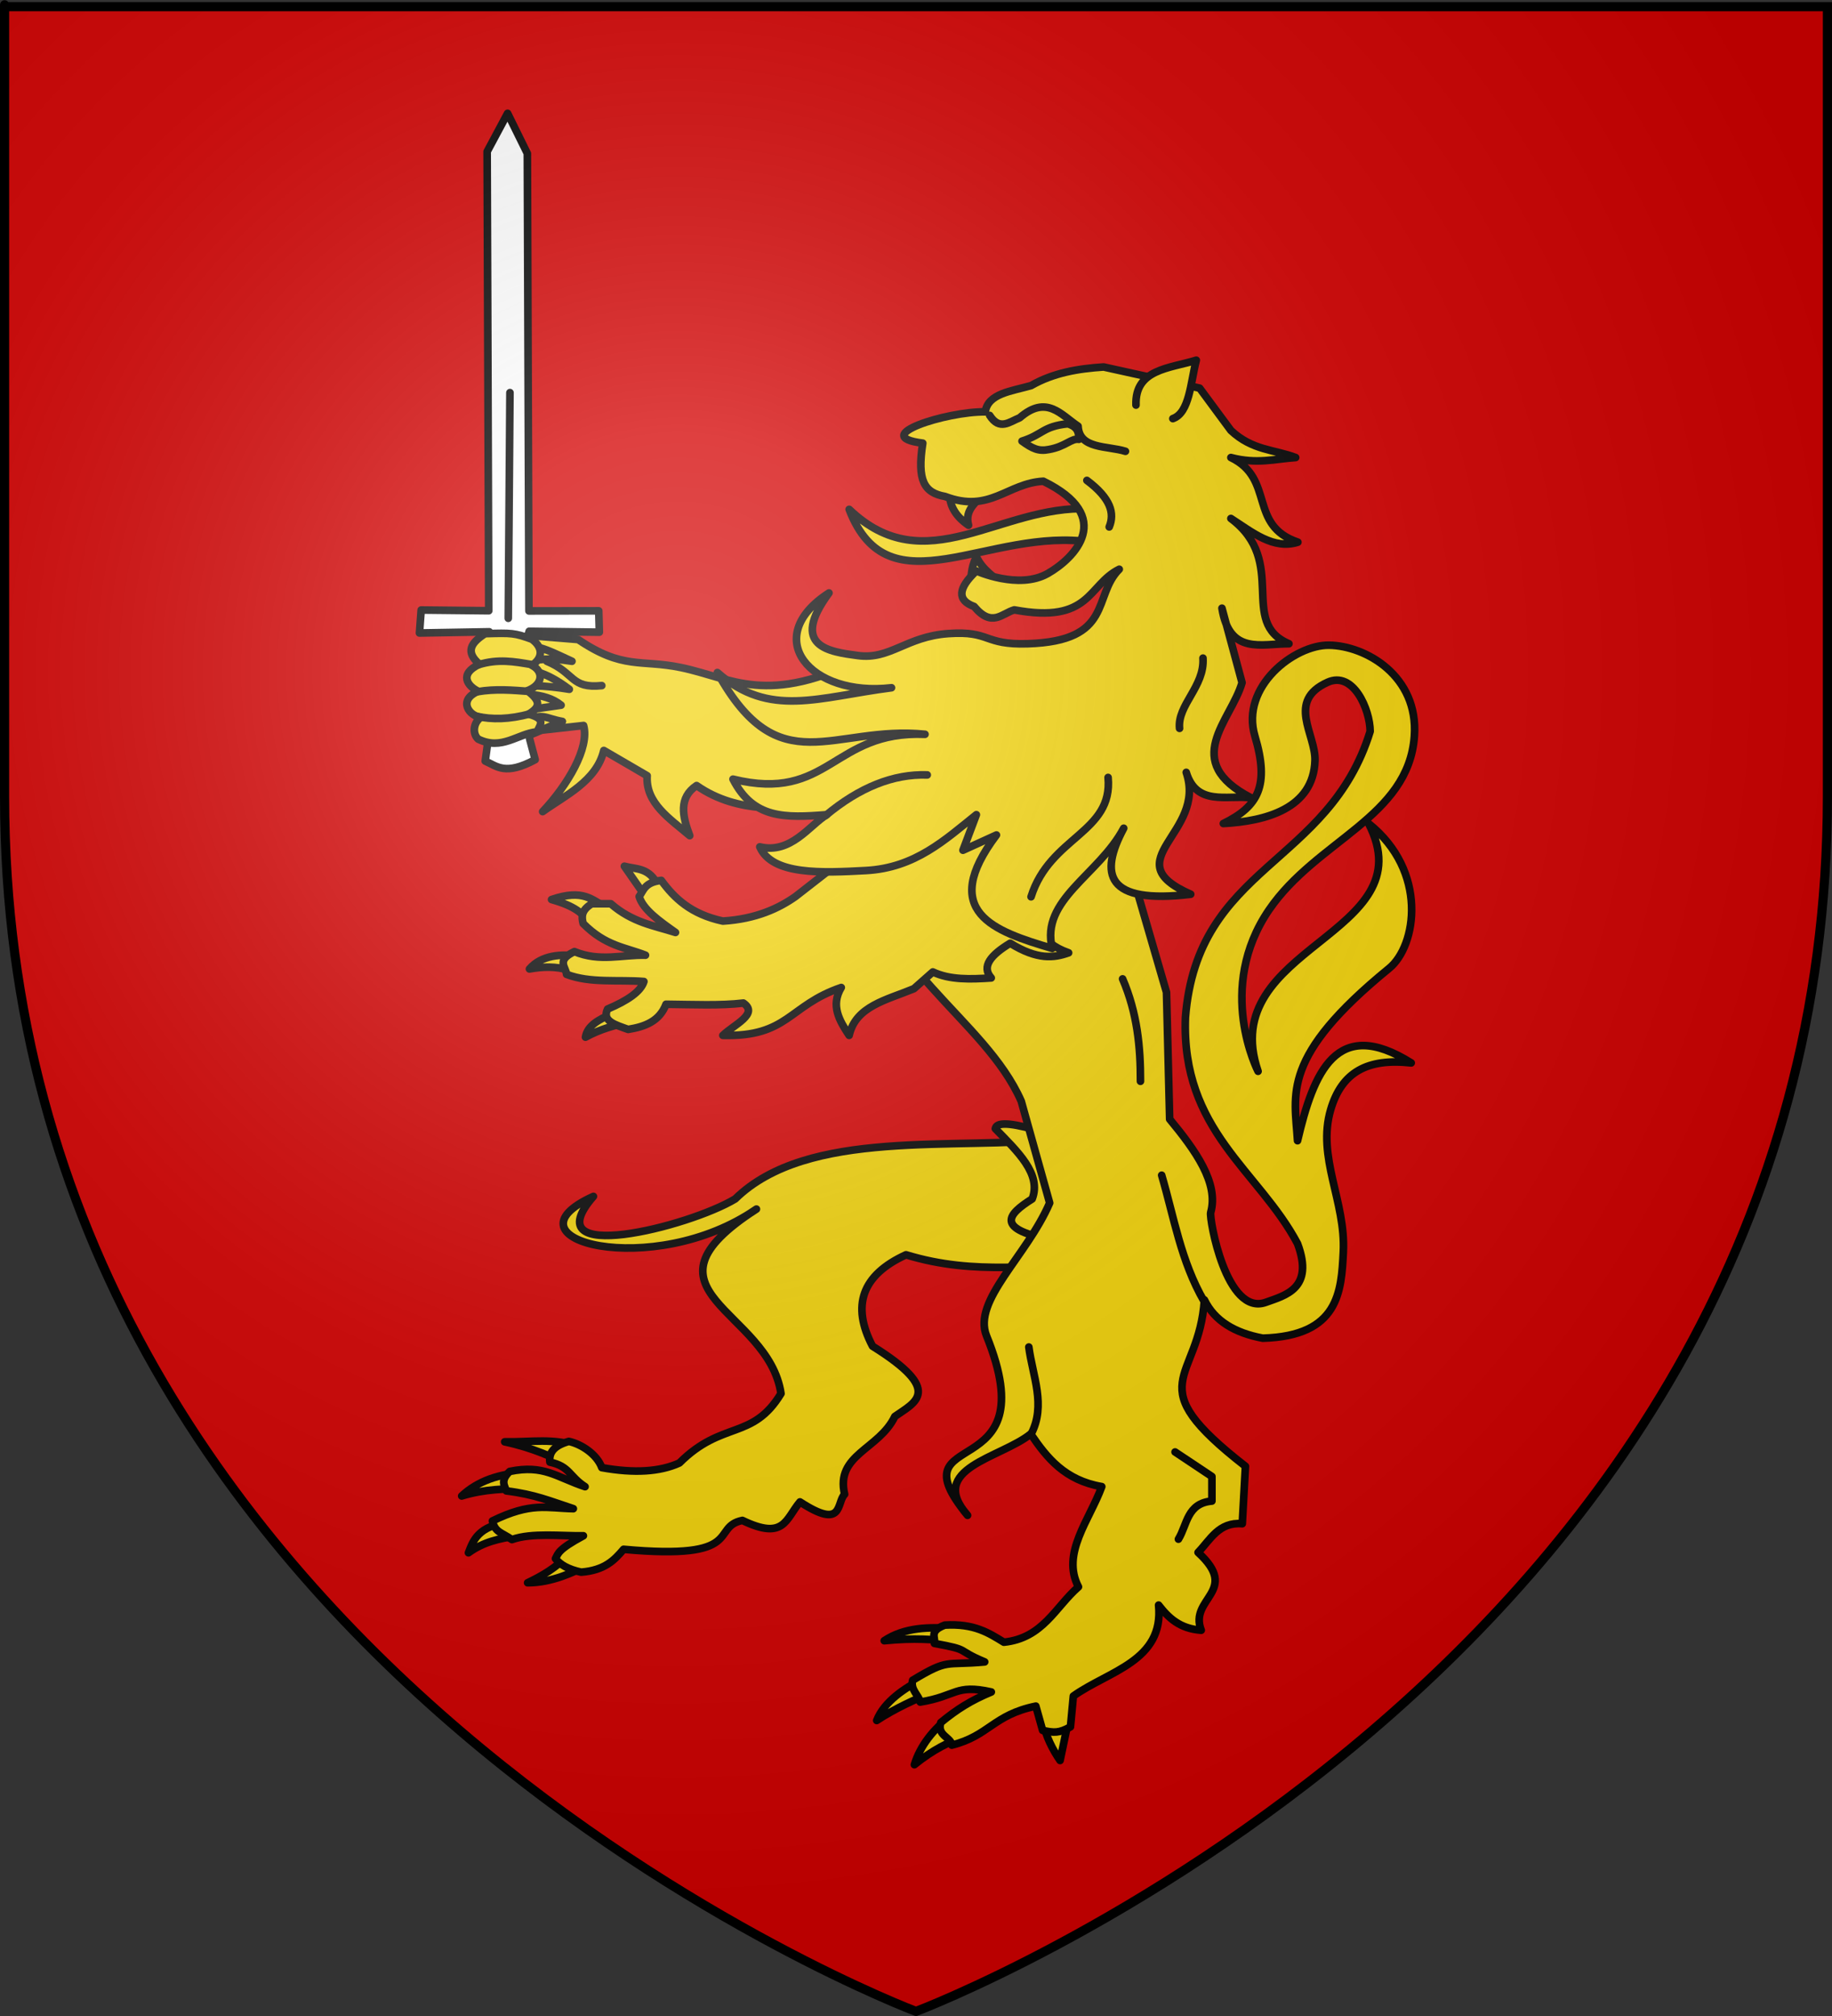 <?xml version="1.0" encoding="UTF-8" standalone="no"?>
<svg
   xmlns:dc="http://purl.org/dc/elements/1.1/"
   xmlns:cc="http://web.resource.org/cc/"
   xmlns:rdf="http://www.w3.org/1999/02/22-rdf-syntax-ns#"
   xmlns:svg="http://www.w3.org/2000/svg"
   xmlns="http://www.w3.org/2000/svg"
   xmlns:xlink="http://www.w3.org/1999/xlink"
   xmlns:sodipodi="http://sodipodi.sourceforge.net/DTD/sodipodi-0.dtd"
   xmlns:inkscape="http://www.inkscape.org/namespaces/inkscape"
   height="660"
   width="600"
   version="1.0"
   id="svg2"
   sodipodi:version="0.32"
   inkscape:version="0.45.1"
   sodipodi:docname="Blason_ville_fr_Canals_(Tarn-et-Garonne).svg"
   sodipodi:docbase="E:\Divers\Blasons\SVG\82\Simple"
   inkscape:export-filename="/Users/olivier/Desktop/Blason Rouge/Blason_Vide_3D.png"
   inkscape:export-xdpi="144"
   inkscape:export-ydpi="144"
   inkscape:output_extension="org.inkscape.output.svg.inkscape">
  <rect width="100%" height="100%" fill="#333333" stroke="none"/>
  <sodipodi:namedview
     inkscape:window-height="1132"
     inkscape:window-width="1184"
     inkscape:pageshadow="2"
     inkscape:pageopacity="0.0"
     guidetolerance="10.0"
     gridtolerance="10.0"
     objecttolerance="10.0"
     borderopacity="1.0"
     bordercolor="#666666"
     pagecolor="#ffffff"
     id="base"
     showgrid="false"
     height="660px"
     inkscape:zoom="1.4106055"
     inkscape:cx="300"
     inkscape:cy="329.99986"
     inkscape:window-x="14"
     inkscape:window-y="6"
     inkscape:current-layer="layer4" />
  <defs
     id="defs6">
    <linearGradient
       id="linearGradient2893">
      <stop
         style="stop-color:white;stop-opacity:0.314;"
         offset="0"
         id="stop2895" />
      <stop
         id="stop2897"
         offset="0.19"
         style="stop-color:white;stop-opacity:0.251;" />
      <stop
         style="stop-color:#6b6b6b;stop-opacity:0.125;"
         offset="0.6"
         id="stop2901" />
      <stop
         style="stop-color:black;stop-opacity:0.125;"
         offset="1"
         id="stop2899" />
    </linearGradient>
    <radialGradient
       inkscape:collect="always"
       xlink:href="#linearGradient2893"
       id="radialGradient3163"
       gradientUnits="userSpaceOnUse"
       gradientTransform="matrix(1.353,0,0,1.349,-77.629,-85.747)"
       cx="221.445"
       cy="226.331"
       fx="221.445"
       fy="226.331"
       r="300" />
  </defs>
  <g
     inkscape:groupmode="layer"
     id="layer3"
     inkscape:label="Fond écu"
     style="display:inline"
     sodipodi:insensitive="true">
    <path
       id="path2855"
       style="fill:#d40000;fill-opacity:1;fill-rule:evenodd;stroke:none;stroke-width:1px;stroke-linecap:butt;stroke-linejoin:miter;stroke-opacity:1"
       d="M 300,658.5 C 300,658.5 598.5,546.18 598.5,260.728 C 598.5,-24.723 598.5,2.176 598.5,2.176 L 1.5,2.176 L 1.5,260.728 C 1.5,546.18 300,658.5 300,658.5 z "
       sodipodi:nodetypes="cccccc" />
  </g>
  <g
     inkscape:groupmode="layer"
     id="layer4"
     inkscape:label="Meubles">
    <path
       style="fill:#f2d207;fill-rule:evenodd;stroke:#000000;stroke-width:2.5;stroke-linecap:round;stroke-linejoin:round;stroke-miterlimit:4;stroke-dasharray:none;stroke-opacity:1"
       d="M 189.347,209.374 C 204.02,219.328 209.929,215.828 222.979,218.536 C 240.005,222.069 251.049,231.386 283.316,215.253 L 297.55,266.183 L 265.156,265.106 C 258.089,263.862 242.267,267.049 228.142,257.177 C 222.25,261.102 223.436,267.149 225.897,273.577 C 219.29,267.95 211.377,262.932 211.954,253.956 L 197.752,245.685 C 195.379,255.758 184.88,260.52 177.724,265.709 C 185.927,257.025 193.133,244.795 191.128,237.519 L 166.536,240.247 L 166.922,207.561 L 189.347,209.374 z "
       id="path3243"
       sodipodi:nodetypes="cscccccccccccc" />
    <path
       style="fill:#f2d207;fill-rule:evenodd;stroke:#000000;stroke-width:2.5;stroke-linecap:round;stroke-linejoin:round;stroke-miterlimit:4;stroke-dasharray:none;stroke-opacity:1"
       d="M 317.573,192.184 C 318.289,188.87 317.78,186.485 319.767,182.209 C 321.826,186.796 325.987,188.993 329.273,192.184"
       id="path2476"
       sodipodi:nodetypes="ccc" />
    <path
       style="fill:#f2d207;fill-rule:evenodd;stroke:#000000;stroke-width:2.5;stroke-linecap:round;stroke-linejoin:round;stroke-miterlimit:4;stroke-dasharray:none;stroke-opacity:1"
       d="M 356.704,166.556 C 327.335,165.295 303.152,190.75 278.108,166.752 C 291.086,200.68 324.03,172.295 357.479,177.528 L 356.704,166.556 z "
       id="path3447"
       sodipodi:nodetypes="cccc" />
    <path
       style="fill:#f2d207;fill-rule:evenodd;stroke:#000000;stroke-width:2.5;stroke-linecap:round;stroke-linejoin:round;stroke-miterlimit:4;stroke-dasharray:none;stroke-opacity:1"
       d="M 310.992,161.706 C 311.034,165.892 313.267,169.248 317.208,171.957 C 315.702,166.544 320.38,163.942 323.423,160.597"
       id="path2474"
       sodipodi:nodetypes="ccc" />
    <path
       style="fill:#f2d207;fill-rule:evenodd;stroke:#000000;stroke-width:2.5;stroke-linecap:round;stroke-linejoin:round;stroke-miterlimit:4;stroke-dasharray:none;stroke-opacity:1"
       d="M 185.581,509.153 C 182.826,512.97 177.001,516.174 172.803,518.168 C 180.761,518.154 187.803,514.75 192.894,512.201 L 185.581,509.153 z "
       id="path3534"
       sodipodi:nodetypes="cccc" />
    <path
       style="fill:#f2d207;fill-rule:evenodd;stroke:#000000;stroke-width:2.5;stroke-linecap:round;stroke-linejoin:round;stroke-miterlimit:4;stroke-dasharray:none;stroke-opacity:1"
       d="M 166.934,498.347 C 156.575,499.427 154.936,504.453 153.424,508.356 C 158.353,504.743 163.59,503.714 169.146,502.814 L 166.934,498.347 z "
       id="path3532"
       sodipodi:nodetypes="cccc" />
    <path
       style="fill:#f2d207;fill-rule:evenodd;stroke:#000000;stroke-width:2.5;stroke-linecap:round;stroke-linejoin:round;stroke-miterlimit:4;stroke-dasharray:none;stroke-opacity:1"
       d="M 172.419,482 C 163.4,482.37 156.331,484.956 151.212,489.758 C 158.728,487.447 165.741,487.427 172.784,487.265 L 172.419,482 z "
       id="path3530"
       sodipodi:nodetypes="cccc" />
    <path
       style="fill:#f2d207;fill-rule:evenodd;stroke:#000000;stroke-width:2.5;stroke-linecap:round;stroke-linejoin:round;stroke-miterlimit:4;stroke-dasharray:none;stroke-opacity:1"
       d="M 189.603,473.688 C 181.636,470.636 173.73,472.201 165.289,472.026 C 174.18,473.913 181.116,476.986 187.592,480.338 L 189.603,473.688 z "
       id="path3528"
       sodipodi:nodetypes="cccc" />
    <path
       style="fill:#f2d207;fill-rule:evenodd;stroke:#000000;stroke-width:2.5;stroke-linecap:round;stroke-linejoin:round;stroke-miterlimit:4;stroke-dasharray:none;stroke-opacity:1"
       d="M 347.189,372.834 C 312.951,376.713 264.664,369.132 240.791,392.506 C 225.559,401.694 174.481,414.481 194.356,391.675 C 162.824,405.936 213.891,419.227 247.738,395.831 C 205.756,422.893 251.693,428.539 255.782,456.233 C 246.413,471.633 236.565,464.911 222.51,478.952 C 216.18,481.824 207.816,482.407 197.099,480.476 C 195.484,476.114 190.478,472.806 186.312,471.887 C 181.937,473.103 179.6,475.245 180.097,478.675 C 186.622,480.053 186.397,483.35 191.614,486.71 C 182.195,483.583 178.15,479.406 166.934,481.723 C 163.859,484.617 165.182,486.262 165.837,488.096 C 175.271,489.259 180.106,491.414 187.775,493.914 C 178.958,493.748 174.037,491.69 161.267,497.932 C 162.147,501.674 164.149,501.617 167.665,504.027 C 174.229,501.693 183.911,502.933 191.066,502.781 C 182.663,507.304 182.835,508.578 181.925,510.262 C 183.429,512.232 186.075,513.769 190.334,514.695 C 198.081,514.09 201.26,510.715 204.228,507.214 C 244.447,510.91 232.527,499.929 243.136,497.754 C 256.88,504.365 257.265,497.378 261.998,491.698 C 276.421,501.083 273.866,491.939 276.623,489.204 C 273.556,476.143 287.901,474.554 293.076,463.714 C 299.694,459.05 309.281,455.371 285.764,440.717 C 278.802,427.45 282.244,417.41 296.732,410.793 C 320.011,417.904 338.902,413.379 359.986,414.672 L 347.189,372.834 z "
       id="path3524"
       sodipodi:nodetypes="ccccccccccccccccccccccccccc" />
    <path
       style="fill:#f2d207;fill-rule:evenodd;stroke:#000000;stroke-width:2.5;stroke-linecap:round;stroke-linejoin:round;stroke-miterlimit:4;stroke-dasharray:none;stroke-opacity:1"
       d="M 325.983,369.509 C 333.206,376.954 341.212,384.346 338.049,392.506 C 329.989,397.58 325.518,402.467 345.361,406.083 L 353.771,387.519 L 338.78,369.786 C 329.709,367.266 326.296,367.605 325.983,369.509 z "
       id="path3526"
       sodipodi:nodetypes="cccccc" />
    <path
       style="fill:#f2d207;fill-rule:evenodd;stroke:#000000;stroke-width:2.5;stroke-linecap:round;stroke-linejoin:round;stroke-miterlimit:4;stroke-dasharray:none;stroke-opacity:1"
       d="M 312.82,533.258 C 304.309,532.504 296.181,532.765 289.603,537.137 C 299.486,536.146 305.774,536.741 312.455,537.415 L 312.82,533.258 z "
       id="path3536"
       sodipodi:nodetypes="cccc" />
    <path
       style="fill:#f2d207;fill-rule:evenodd;stroke:#000000;stroke-width:2.5;stroke-linecap:round;stroke-linejoin:round;stroke-miterlimit:4;stroke-dasharray:none;stroke-opacity:1"
       d="M 302.217,549.606 C 296.441,552.527 289.546,557.047 287.137,563.249 C 293.069,559.338 300.048,556.16 305.508,554.039 L 302.217,549.606 z "
       id="path3538"
       sodipodi:nodetypes="cccc" />
    <path
       style="fill:#f2d207;fill-rule:evenodd;stroke:#000000;stroke-width:2.5;stroke-linecap:round;stroke-linejoin:round;stroke-miterlimit:4;stroke-dasharray:none;stroke-opacity:1"
       d="M 311.358,561.797 C 305.667,566.048 301.318,571.63 299.475,577.728 C 305.488,572.869 310.721,570.242 317.208,567.892 L 311.358,561.797 z "
       id="path3540"
       sodipodi:nodetypes="cccc" />
    <path
       style="fill:#f2d207;fill-rule:evenodd;stroke:#000000;stroke-width:2.5;stroke-linecap:round;stroke-linejoin:round;stroke-miterlimit:4;stroke-dasharray:none;stroke-opacity:1"
       d="M 341.888,564.568 C 342.327,567.985 344.8,572.926 347.189,576.343 L 349.749,564.152 L 341.888,564.568 z "
       id="path3542"
       sodipodi:nodetypes="cccc" />
    <path
       style="fill:#f2d207;fill-rule:evenodd;stroke:#000000;stroke-width:2.5;stroke-linecap:round;stroke-linejoin:round;stroke-miterlimit:4;stroke-dasharray:none;stroke-opacity:1"
       d="M 277.591,273.136 C 287.121,317.615 322.358,333.034 334.469,360.516 L 343.777,393.822 C 336.211,411.36 318.431,425.805 323.094,437.316 C 343.451,487.572 292.228,466.03 316.889,496.092 C 303.394,480.634 327.72,477.395 337.572,469.447 C 342.882,477.312 348.814,484.639 360.84,486.688 C 356.853,497.628 347.468,508.567 353.21,519.507 C 345.622,526.108 341.594,536.305 328.781,537.627 C 323.842,534.614 319.102,531.449 309.425,532.026 C 304.138,534.024 306.46,536.021 306.03,538.019 C 318.46,540.29 312.498,539.93 322.492,544.078 C 309.269,545.285 310.854,542.897 298.911,550.079 C 298.042,553.124 300.882,554.895 301.376,557.219 C 313.402,555.275 312.73,551.275 324.665,553.922 C 318.03,556.673 313.464,559.54 308.124,563.927 C 306.741,568.212 311.542,568.731 311.718,571.325 C 323.981,568.247 325.237,561.441 339.248,558.557 L 341.468,566.484 C 345.117,567.335 346.938,567.427 350.587,565.333 L 351.533,555.259 C 363.067,547.021 381.29,543.85 379.455,525.48 C 382.644,529.61 386.375,533.227 393.416,533.708 C 389.255,523.135 406.349,521.054 392.382,508.239 C 396.413,504.049 399.183,498.189 406.86,498.835 L 407.894,480.027 C 372.463,452.416 392.702,452.685 394.45,425.561 C 397.766,432.447 404.419,436.384 413.582,438.1 C 438.561,437.385 439.307,422.766 439.953,409.888 C 440.786,393.293 431.212,378.893 435.817,363.259 C 439.435,350.972 447.828,346.389 462.188,347.977 C 437.722,332.57 430.197,351.016 424.958,373.447 C 424.022,358.128 419.396,346.029 454.948,317.022 C 464,309.637 467.742,285.184 448.226,269.609 C 467.285,306.356 397.932,309.621 412.031,350.72 C 412.031,350.72 397.966,323.644 415.65,297.822 C 431.267,275.021 461.323,267.627 463.222,241.005 C 464.628,221.286 447.287,211.395 435.299,211.226 C 423.928,211.06 406.167,224.824 410.997,241.005 C 415.825,257.18 412.163,264 400.655,269.609 C 414.552,268.842 430.167,264.709 430.672,248.977 C 430.947,240.393 421.256,229.494 434.782,223.373 C 443.202,219.562 448.687,232.184 448.743,239.438 C 435.161,283.468 392.162,283.154 388.245,333.087 C 386.858,370.278 412.235,383.128 424.958,407.145 C 430.489,421.918 420.838,424.083 414.616,426.345 C 401.585,431.082 395.985,398.856 396.519,396.957 C 399.227,387.327 391.502,376.581 383.075,366.394 L 382.04,324.859 L 369.631,282.148 L 372.733,236.303 L 277.591,273.136 z "
       id="path3453"
       sodipodi:nodetypes="cccsccccccccccccccccccccccccssccsccsssscsscccssccccc" />
    <path
       style="fill:#f2d207;fill-rule:evenodd;stroke:#000000;stroke-width:2.5;stroke-linecap:round;stroke-linejoin:round;stroke-miterlimit:4;stroke-dasharray:none;stroke-opacity:1"
       d="M 198.736,297.234 C 193.883,294.635 191.147,290.914 180.639,294.491 C 188.474,296.712 190.615,298.932 193.566,302.328 L 198.736,297.234 z "
       id="path2266"
       sodipodi:nodetypes="cccc" />
    <path
       style="fill:#f2d207;fill-rule:evenodd;stroke:#000000;stroke-width:2.5;stroke-linecap:round;stroke-linejoin:round;stroke-miterlimit:4;stroke-dasharray:none;stroke-opacity:1"
       d="M 189.688,313.104 C 183.859,312.177 177.311,312.673 173.4,317.218 C 177.709,316.448 182.018,316.298 186.327,317.61 L 189.688,313.104 z "
       id="path2268"
       sodipodi:nodetypes="cccc" />
    <path
       style="fill:#f2d207;fill-rule:evenodd;stroke:#000000;stroke-width:2.5;stroke-linecap:round;stroke-linejoin:round;stroke-miterlimit:4;stroke-dasharray:none;stroke-opacity:1"
       d="M 200.288,331.912 C 196.293,333.761 192.378,335.659 191.756,339.553 C 196.446,336.959 201.633,335.492 207.01,334.459 L 200.288,331.912 z "
       id="path2270"
       sodipodi:nodetypes="cccc" />
    <path
       style="fill:#f2d207;fill-rule:evenodd;stroke:#000000;stroke-width:2.5;stroke-linecap:round;stroke-linejoin:round;stroke-miterlimit:4;stroke-dasharray:none;stroke-opacity:1"
       d="M 214.927,288.822 C 212.062,283.978 208.117,284.585 204.49,283.586 L 210.918,292.81 L 214.927,288.822 z "
       id="path2264"
       sodipodi:nodetypes="cccc" />
    <path
       style="fill:#f2d207;fill-rule:evenodd;stroke:#000000;stroke-width:2.5;stroke-linecap:round;stroke-linejoin:round;stroke-miterlimit:4;stroke-dasharray:none;stroke-opacity:1"
       d="M 216.576,288.222 C 211.19,288.859 210.821,291.397 209.336,293.512 C 210.602,297.771 215.929,301.517 221.229,305.267 C 214.163,303.02 207.096,302.031 200.029,295.863 L 193.824,295.863 C 190.284,298.018 190.45,300.173 190.98,302.328 C 198.311,309.747 204.707,310.085 211.405,312.712 C 203.686,312.519 196.466,314.971 188.136,311.536 C 182.028,314.415 185.352,316.58 185.551,318.981 C 193.413,321.977 202.414,320.657 210.888,321.332 C 209.879,324.616 205.513,327.582 198.995,330.344 C 197.042,334.33 201.677,335.543 205.717,337.006 C 211.23,336.141 216.033,334.306 218.127,328.777 C 226.847,328.855 236.03,329.283 243.464,328.385 C 248.621,331.912 240.378,335.438 236.742,338.965 C 258.223,339.503 258.19,329.205 275.522,323.291 C 271.986,329.182 274.885,334.098 278.108,338.965 C 280.256,329.36 290.398,327.38 299.308,323.683 L 305.513,318.197 C 311.027,320.813 317.774,320.626 324.645,320.157 C 321.283,316.369 324.593,312.581 330.85,308.793 C 339.756,314.31 345.161,313.636 349.982,311.928 C 330.389,305.109 345.344,286.837 345.328,273.528 L 316.372,250.018 L 260.527,293.512 C 255.141,297.308 247.637,300.879 236.742,301.544 C 226.302,299.295 220.869,294.094 216.576,288.222 z "
       id="path2262"
       sodipodi:nodetypes="ccccccccccccccccccccccccccc" />
    <path
       style="fill:#f2d207;fill-rule:evenodd;stroke:#000000;stroke-width:2.5;stroke-linecap:round;stroke-linejoin:round;stroke-miterlimit:4;stroke-dasharray:none;stroke-opacity:1"
       d="M 319.767,266.716 L 315.38,278.353 L 326.348,273.365 C 307.371,298.566 325.434,304.819 344.63,310.493 C 340.61,294.579 359.938,286.446 368.03,271.149 C 359.974,286.222 362.108,296.078 389.968,292.76 C 364.543,281.606 395.377,272.893 388.505,252.862 C 391.896,263.995 401.841,260.228 409.712,261.174 C 386.593,249.173 403.072,236.172 406.787,223.493 L 400.206,199.11 C 402.665,214.547 413.218,210.71 422.143,210.747 C 405.429,203.732 422.129,183.966 403.131,169.741 C 410.184,174.287 417.081,180.029 425.068,177.499 C 408.729,171.994 417.632,156.736 403.131,149.792 C 411.687,152.046 417.562,150.237 424.337,149.792 C 417.268,147.1 410.199,147.547 403.131,140.925 L 392.893,127.072 L 361.449,120.145 C 353.134,120.689 345.03,122.03 337.683,126.241 C 331.317,128.066 323.521,128.808 322.692,134.83 C 310.033,134.671 284.202,142.833 302.217,145.081 C 300.291,157.365 302.685,161.33 309.529,162.537 C 324.24,168.123 329.858,158.169 341.705,157.55 C 365.422,169.116 351.935,182.759 343.167,187.75 C 333.638,193.176 319.767,186.919 319.767,186.919 C 313.673,192.645 313.43,196.524 319.036,198.556 C 324.891,205.597 328.139,200.785 332.199,199.664 C 357.281,204.342 356.183,191.515 366.568,186.365 C 357.746,195.085 364.827,209.857 336.586,210.747 C 322.001,211.213 324.52,206.453 310.626,207.422 C 296.732,208.392 291.564,216.029 281.01,214.626 C 271.577,213.372 258.521,211.717 271.504,194.123 C 248.884,208.737 265.384,228.291 291.979,225.155 C 268.029,228.206 252.007,235.233 234.941,220.168 C 255.25,256.934 272.746,237.346 302.948,240.394 C 272.622,239.134 271.634,262.808 240.06,255.079 C 246.712,268.103 257.052,267.798 270.773,266.716 C 265.023,270.288 258.982,279.669 248.835,277.244 C 252.887,286.602 269.358,285.755 283.57,285.002 C 299.74,284.146 309.573,274.859 319.767,266.716 z "
       id="path2462"
       sodipodi:nodetypes="cccccccccccccccccccccccsccccssscccccccsc" />
    <path
       style="fill:#f2d207;fill-rule:evenodd;stroke:#000000;stroke-width:2.5;stroke-linecap:round;stroke-linejoin:round;stroke-miterlimit:4;stroke-dasharray:none;stroke-opacity:1"
       d="M 270.407,266.993 C 281.498,257.749 292.589,253.332 303.679,253.693"
       id="path2464"
       sodipodi:nodetypes="cc" />
    <path
       style="fill:#f2d207;fill-rule:evenodd;stroke:#000000;stroke-width:2.5;stroke-linecap:round;stroke-linejoin:round;stroke-miterlimit:4;stroke-dasharray:none;stroke-opacity:1"
       d="M 362.911,254.525 C 364.588,272.642 343.896,273.826 337.683,293.592"
       id="path2466"
       sodipodi:nodetypes="cc" />
    <path
       style="fill:#f2d207;fill-rule:evenodd;stroke:#000000;stroke-width:2.5;stroke-linecap:round;stroke-linejoin:round;stroke-miterlimit:4;stroke-dasharray:none;stroke-opacity:1"
       d="M 393.99,215.458 C 394.579,224.786 385.542,230.789 386.312,238.454"
       id="path2468"
       sodipodi:nodetypes="cc" />
    <path
       style="fill:#f2d207;fill-rule:evenodd;stroke:#000000;stroke-width:2.5;stroke-linecap:round;stroke-linejoin:round;stroke-miterlimit:4;stroke-dasharray:none;stroke-opacity:1"
       d="M 355.964,157.273 C 363.844,163.177 365.119,168.08 363.277,172.511"
       id="path2470"
       sodipodi:nodetypes="cc" />
    <path
       style="fill:#f2d207;fill-rule:evenodd;stroke:#000000;stroke-width:2.5;stroke-linecap:round;stroke-linejoin:round;stroke-miterlimit:4;stroke-dasharray:none;stroke-opacity:1"
       d="M 324.128,135.993 C 327.403,141.126 330.677,138.052 333.952,136.776 C 342.791,129.109 347.504,135.825 353.084,139.519 C 353.488,147.078 362.546,145.893 368.596,147.748"
       id="path3449"
       sodipodi:nodetypes="cccc" />
    <path
       style="fill:#f2d207;fill-opacity:1;fill-rule:evenodd;stroke:#000000;stroke-width:2.5;stroke-linecap:round;stroke-linejoin:round;stroke-miterlimit:4;stroke-dasharray:none;stroke-opacity:1"
       d="M 334.728,144.417 C 338.089,146.857 340.157,147.848 343.518,147.16 C 348.97,146.206 350.89,143.406 353.343,143.829 C 353.342,141.766 353.11,139.773 349.723,138.736 C 341.468,139.598 341.549,142.272 334.728,144.417 z "
       id="path3451"
       sodipodi:nodetypes="ccccc" />
    <path
       style="fill:#f2d207;fill-rule:evenodd;stroke:#000000;stroke-width:2.5;stroke-linecap:round;stroke-linejoin:round;stroke-miterlimit:4;stroke-dasharray:none;stroke-opacity:1"
       d="M 380.462,384.748 C 384.533,398.615 386.733,412.837 394.355,426.032"
       id="path3516"
       sodipodi:nodetypes="cc" />
    <path
       style="fill:#f2d207;fill-rule:evenodd;stroke:#000000;stroke-width:2.5;stroke-linecap:round;stroke-linejoin:round;stroke-miterlimit:4;stroke-dasharray:none;stroke-opacity:1"
       d="M 337.683,469.532 C 342.667,460.019 338.188,450.506 336.952,440.994"
       id="path3518"
       sodipodi:nodetypes="cc" />
    <path
       style="fill:#f2d207;fill-rule:evenodd;stroke:#000000;stroke-width:2.5;stroke-linecap:round;stroke-linejoin:round;stroke-miterlimit:4;stroke-dasharray:none;stroke-opacity:1"
       d="M 384.849,475.351 L 396.915,483.386 L 396.915,491.421 C 388.718,492.136 388.85,499.163 385.946,503.889"
       id="path3520"
       sodipodi:nodetypes="cccc" />
    <path
       style="fill:#f2d207;fill-rule:evenodd;stroke:#000000;stroke-width:2.5;stroke-linecap:round;stroke-linejoin:round;stroke-miterlimit:4;stroke-dasharray:none;stroke-opacity:1"
       d="M 367.665,320.468 C 372.471,331.643 373.549,342.818 373.515,353.993"
       id="path3522"
       sodipodi:nodetypes="cc" />
    <path
       style="fill:#f2d207;fill-rule:evenodd;stroke:#000000;stroke-width:2.5;stroke-linecap:round;stroke-linejoin:round;stroke-miterlimit:4;stroke-dasharray:none;stroke-opacity:1"
       d="M 372.052,132.613 C 371.646,120.835 382.997,120.639 391.796,117.928 C 389.9,125.307 389.607,135.114 384.118,137.046"
       id="path2472"
       sodipodi:nodetypes="ccc" />
    <path
       style="fill:#f2d207;fill-rule:evenodd;stroke:#000000;stroke-width:2.5;stroke-linecap:round;stroke-linejoin:round;stroke-miterlimit:4;stroke-dasharray:none;stroke-opacity:1"
       d="M 163.417,227.915 C 169.19,226.938 178.402,226.438 183.765,230.859 C 176.126,231.95 170.035,232.726 164.846,233.974 L 163.417,227.915 z "
       id="path3249"
       sodipodi:nodetypes="cccc" />
    <path
       style="fill:#f2d207;fill-rule:evenodd;stroke:#000000;stroke-width:2.5;stroke-linecap:round;stroke-linejoin:round;stroke-miterlimit:4;stroke-dasharray:none;stroke-opacity:1"
       d="M 168.252,218.223 C 173.953,219.609 177.989,219.303 186.456,225.661 C 178.806,224.389 170.67,223.963 165.627,225.389 L 168.252,218.223 z "
       id="path3247"
       sodipodi:nodetypes="cccc" />
    <path
       style="fill:#f2d207;fill-rule:evenodd;stroke:#000000;stroke-width:2.5;stroke-linecap:round;stroke-linejoin:round;stroke-miterlimit:4;stroke-dasharray:none;stroke-opacity:1"
       d="M 170.774,211.318 C 176.595,210.944 181.91,214.081 187.331,216.486 C 179.287,215.241 176.779,215.853 171.75,216.892 L 170.774,211.318 z "
       id="path3245"
       sodipodi:nodetypes="cccc" />
    <path
       style="fill:#f2d207;fill-rule:evenodd;stroke:#000000;stroke-width:2.5;stroke-linecap:round;stroke-linejoin:round;stroke-miterlimit:4;stroke-dasharray:none;stroke-opacity:1"
       d="M 179.107,216.499 C 188.32,220.281 186.834,225.511 197.094,224.454"
       id="path4248"
       sodipodi:nodetypes="cc" />
    <path
       sodipodi:nodetypes="cccc"
       id="path4220"
       d="M 171.67,236.233 C 177.948,233.194 178.335,235.163 184.179,236.188 C 178.515,238.181 172.786,241.609 168.556,241.917 L 171.67,236.233 z "
       style="fill:#f2d207;fill-rule:evenodd;stroke:#000000;stroke-width:2.5;stroke-linecap:round;stroke-linejoin:round;stroke-miterlimit:4;stroke-dasharray:none;stroke-opacity:1" />
    <g
       id="g3874">
      <path
         sodipodi:nodetypes="cccccccccccccccc"
         id="path2292"
         d="M 166.244,37.106 L 159.545,49.617 L 160.071,199.943 L 137.939,199.713 L 137.381,207.233 L 160.235,206.839 C 163.634,225.376 161.713,231.913 159.907,241.842 L 158.922,249.165 C 162.792,250.891 165.524,253.955 175.274,248.705 L 173.501,242.039 C 172.141,233.418 167.792,225.412 173.304,206.674 L 196.29,206.97 L 196.093,199.976 L 173.238,200.009 L 172.713,50.241 L 166.244,37.106 z "
         style="fill:#ffffff;fill-rule:evenodd;stroke:#000000;stroke-width:2.5;stroke-linecap:round;stroke-linejoin:round;stroke-miterlimit:4;stroke-dasharray:none;stroke-opacity:1" />
      <path
         sodipodi:nodetypes="cc"
         id="path3405"
         d="M 166.465,202.416 L 167.014,128.542"
         style="fill:none;fill-rule:evenodd;stroke:#000000;stroke-width:2.5;stroke-linecap:round;stroke-linejoin:round;stroke-miterlimit:4;stroke-dasharray:none;stroke-opacity:1" />
    </g>
    <path
       style="fill:#f2d207;fill-rule:evenodd;stroke:#000000;stroke-width:2.5;stroke-linecap:round;stroke-linejoin:round;stroke-miterlimit:4;stroke-dasharray:none;stroke-opacity:1"
       d="M 158.875,207.449 C 154.151,210.498 152.333,213.417 157.032,217.457 C 150.187,220.665 153.125,224.656 156.627,226.303 C 149.784,229.22 153.722,234.505 157.476,234.826 C 154.839,236.798 154.768,240.347 156.635,241.985 C 164.362,245.772 169.526,240.201 175.861,239.58 C 177.229,236.901 178.618,235.33 173.126,233.789 C 177.249,231.312 176.901,229.348 172.718,226.125 C 177.77,224.237 178.217,219.902 174.227,217.819 C 178.334,215.02 177.394,211.58 174.182,209.266 C 168.462,207.203 167.677,207.192 158.875,207.449 z "
       id="path3860"
       sodipodi:nodetypes="ccccccccccc" />
    <path
       style="fill:none;fill-rule:evenodd;stroke:#000000;stroke-width:2.5;stroke-linecap:round;stroke-linejoin:round;stroke-miterlimit:4;stroke-dasharray:none;stroke-opacity:1"
       d="M 156.731,217.615 C 163.094,215.631 168.47,216.604 173.864,217.522"
       id="path3862"
       sodipodi:nodetypes="cc" />
    <path
       id="path3864"
       d="M 156.359,226.461 C 162.235,225.438 167.857,225.946 173.492,226.368"
       style="fill:none;fill-rule:evenodd;stroke:#000000;stroke-width:2.5;stroke-linecap:round;stroke-linejoin:round;stroke-miterlimit:4;stroke-dasharray:none;stroke-opacity:1"
       sodipodi:nodetypes="cc" />
    <path
       style="fill:none;fill-rule:evenodd;stroke:#000000;stroke-width:2.5;stroke-linecap:round;stroke-linejoin:round;stroke-miterlimit:4;stroke-dasharray:none;stroke-opacity:1"
       d="M 155.987,234.469 C 161.104,235.656 166.885,235.516 173.492,233.724"
       id="path3866"
       sodipodi:nodetypes="cc" />
  </g>
  <g
     inkscape:groupmode="layer"
     id="layer2"
     inkscape:label="Reflet final"
     sodipodi:insensitive="true">
    <path
       sodipodi:nodetypes="cccccc"
       d="M 300,658.5 C 300,658.5 598.5,546.18 598.5,260.728 C 598.5,-24.723 598.5,2.176 598.5,2.176 L 1.5,2.176 L 1.5,260.728 C 1.5,546.18 300,658.5 300,658.5 z "
       style="opacity:1;fill:url(#radialGradient3163);fill-opacity:1;fill-rule:evenodd;stroke:none;stroke-width:1px;stroke-linecap:butt;stroke-linejoin:miter;stroke-opacity:1"
       id="path2875"
       inkscape:export-xdpi="144"
       inkscape:export-ydpi="144" />
  </g>
  <g
     inkscape:groupmode="layer"
     id="layer1"
     inkscape:label="Contour final"
     sodipodi:insensitive="true">
    <path
       sodipodi:nodetypes="cccccc"
       d="M 300,658.5 C 300,658.5 1.5,546.18 1.5,260.728 C 1.5,-24.723 1.5,2.176 1.5,2.176 L 598.5,2.176 L 598.5,260.728 C 598.5,546.18 300,658.5 300,658.5 z "
       style="opacity:1;fill:none;fill-opacity:1;fill-rule:evenodd;stroke:#000000;stroke-width:3;stroke-linecap:butt;stroke-linejoin:miter;stroke-miterlimit:4;stroke-dasharray:none;stroke-opacity:1"
       id="path1411"
       inkscape:export-xdpi="144"
       inkscape:export-ydpi="144" />
  </g>
</svg>
